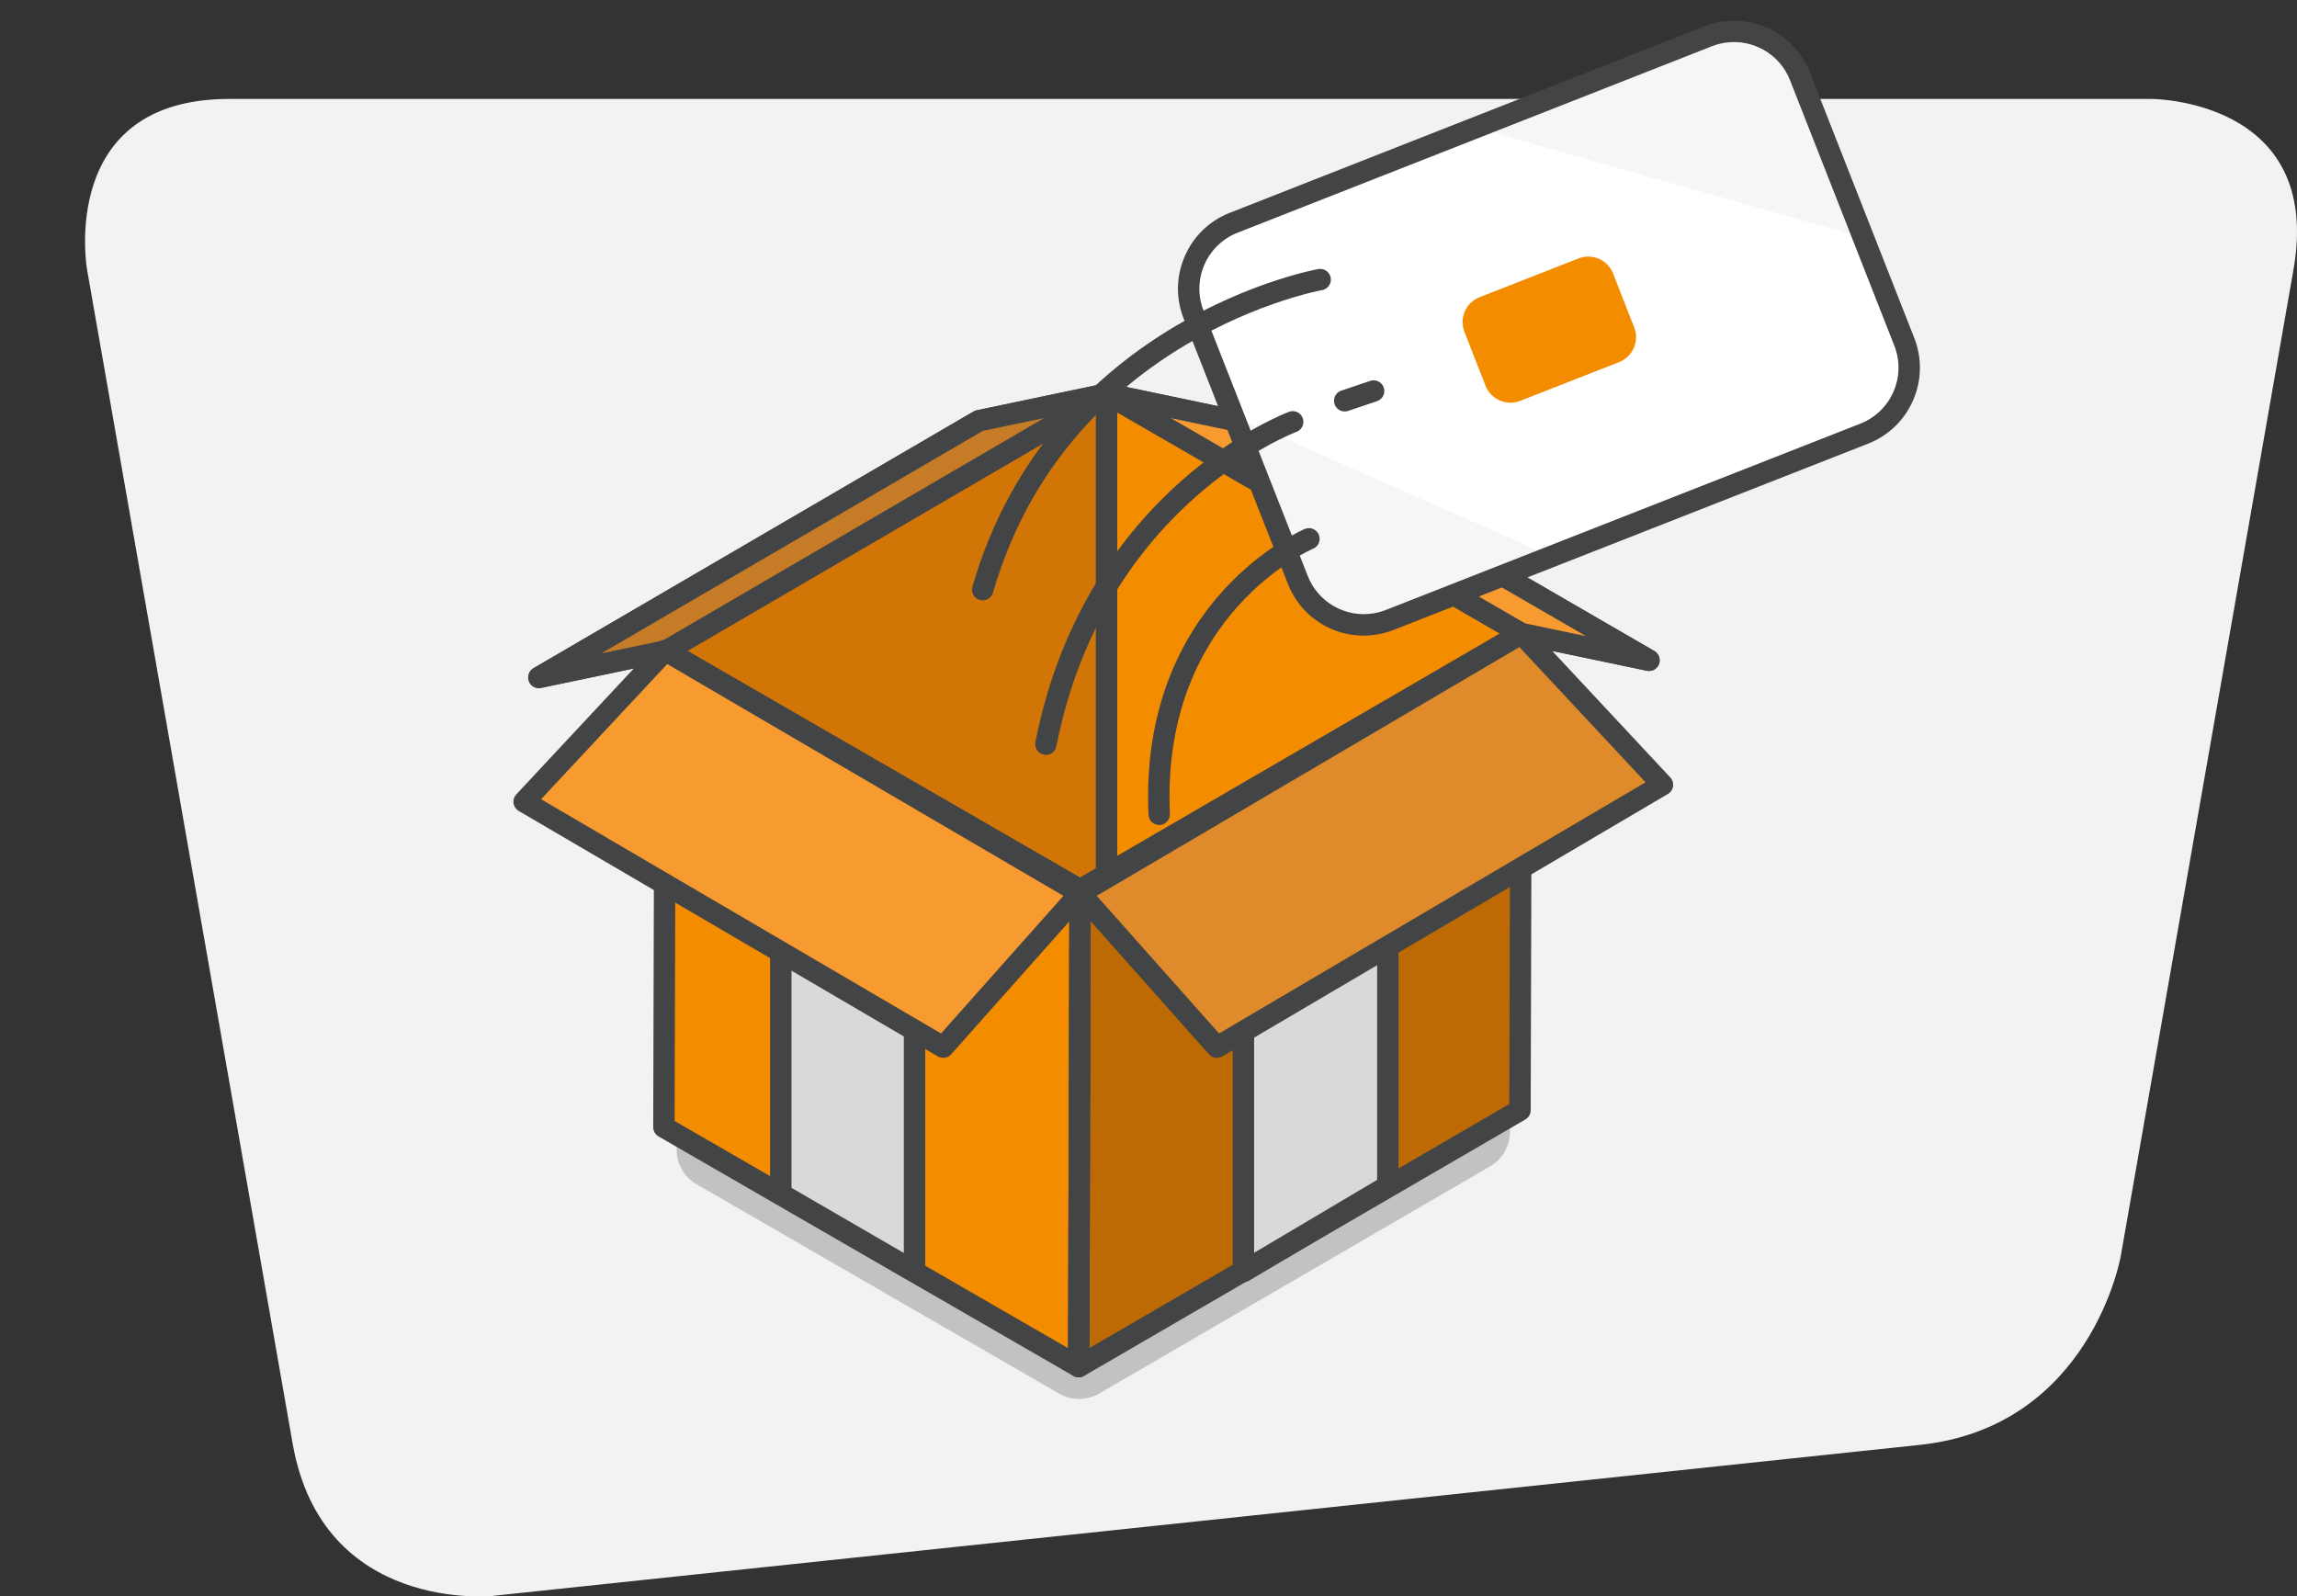 <svg width="859" height="597" viewBox="0 0 859 597" fill="none" xmlns="http://www.w3.org/2000/svg">
<rect x="0" y="0" width="859" height="597" fill="#333333" stroke="none"/>
<path d="M184.547 596.792C184.547 596.792 120.603 603.561 109.436 539.818L32.547 100.743C32.547 100.743 21.416 37 85.715 37H804.6C804.6 37 868.864 37 857.697 100.743L793.077 469.808C793.077 469.808 781.91 533.551 717.967 540.319L184.547 596.756V596.792Z" fill="#F1F2F3"/>
<path d="M249.289 243.25L414.309 147.34L413.809 325.61L248.779 421.51L249.289 243.25Z" fill="#D17506"/>
<g opacity="0.2">
<path d="M260.511 416.84L406.601 331.94C411.261 329.23 417.021 329.22 421.691 331.92L557.161 410.14C567.181 415.92 567.201 430.38 557.201 436.19L411.111 521.09C406.451 523.8 400.691 523.81 396.021 521.11L260.551 442.89C250.531 437.11 250.511 422.65 260.511 416.84Z" fill="black"/>
</g>
<path d="M568.931 236.58L568.431 414.84L413.301 325.28L413.811 147.02L568.931 236.58Z" fill="#F48C00"/>
<path d="M413.811 147.02V343.91" stroke="#424445" stroke-width="8" stroke-linecap="round" stroke-linejoin="round"/>
<path d="M403.91 332.81L568.93 236.91L568.43 415.17L403.4 511.07L403.91 332.81Z" fill="#D17506"/>
<g opacity="0.1">
<path d="M403.91 332.81L568.93 236.91L568.43 415.17L403.4 511.07L403.91 332.81Z" fill="black"/>
</g>
<path d="M403.909 332.81L403.399 511.07L248.279 421.51L248.779 243.25L403.909 332.81Z" fill="#F48C00"/>
<path d="M403.909 332.81L403.399 511.07L248.279 421.51L248.779 243.25L403.909 332.81Z" stroke="#424445" stroke-width="8" stroke-linecap="round" stroke-linejoin="round"/>
<path d="M403.908 332.81L568.928 236.91L568.428 415.17L403.398 511.07L403.908 332.81Z" stroke="#424445" stroke-width="8" stroke-linecap="round" stroke-linejoin="round"/>
<path d="M248.779 243.25L413.809 147.34L568.929 236.91L403.909 332.81L248.779 243.25Z" stroke="#424445" stroke-width="8" stroke-linecap="round" stroke-linejoin="round"/>
<path d="M342 297.5V475.5L292 446.5V269L342 297.5Z" fill="#D9D9D9" stroke="#424445" stroke-width="8" stroke-linecap="round" stroke-linejoin="round"/>
<path d="M465 297.5L519 266.5V443.5L465 475.5V297.5Z" fill="#D9D9D9" stroke="#424445" stroke-width="8" stroke-linecap="round" stroke-linejoin="round"/>
<path d="M462.041 157.34L616.661 246.91L568.931 236.91L414.311 147.34L462.041 157.34Z" fill="#F79A30" stroke="#424445" stroke-width="8" stroke-linecap="round" stroke-linejoin="round"/>
<path d="M462.041 157.34L616.661 246.91L568.931 236.91L414.311 147.34L462.041 157.34Z" fill="#F79A30" stroke="#424445" stroke-width="8" stroke-linecap="round" stroke-linejoin="round"/>
<path d="M366.079 157.34L201.529 253.33L249.259 243.33L413.809 147.34L366.079 157.34Z" fill="#AD7C5D" stroke="#424445" stroke-width="8" stroke-linecap="round" stroke-linejoin="round"/>
<path d="M366.079 157.34L201.529 253.33L249.259 243.33L413.809 147.34L366.079 157.34Z" fill="#F79A30"/>
<mask id="mask0_271_4578" style="mask-type:luminance" maskUnits="userSpaceOnUse" x="201" y="147" width="213" height="107">
<path d="M366.079 157.34L201.529 253.33L249.259 243.33L413.809 147.34L366.079 157.34Z" fill="white"/>
</mask>
<g mask="url(#mask0_271_4578)">
<path opacity="0.2" d="M416.57 179.55L249.94 277.67L198.76 220.11L363.79 123L416.57 179.55Z" fill="black"/>
</g>
<path d="M366.079 157.34L201.529 253.33L249.259 243.33L413.809 147.34L366.079 157.34Z" stroke="#424445" stroke-width="8" stroke-linecap="round" stroke-linejoin="round"/>
<path d="M196 299.8L352.73 391.58L403.91 334.02L248.78 243.25L196 299.8Z" fill="#F79A30" stroke="#424445" stroke-width="8" stroke-linecap="round" stroke-linejoin="round"/>
<g clip-path="url(#clip0_271_4578)">
<path d="M513.928 233.367C501.646 235.212 489.897 228.422 485.347 216.85L446.37 117.67C441.021 104.073 447.746 88.663 461.342 83.314L638.77 13.571C640.631 12.836 642.575 12.312 644.543 12.016C656.825 10.171 668.574 16.96 673.124 28.533L712.131 127.779C714.719 134.368 714.587 141.567 711.76 148.06C708.933 154.552 703.748 159.547 697.149 162.136L519.69 231.803C517.828 232.538 515.883 233.053 513.925 233.347L513.928 233.367Z" fill="white"/>
<path d="M645.138 15.981C655.274 14.458 665.49 20.063 669.4 30.002L708.409 129.258C712.957 140.821 707.266 153.892 695.692 158.431L518.233 228.098C516.619 228.735 514.975 229.164 513.333 229.411C503.197 230.934 492.981 225.329 489.071 215.39L450.092 116.2C445.544 104.637 451.237 91.577 462.799 87.028L640.229 17.295C641.842 16.658 643.486 16.229 645.138 15.981ZM643.949 8.07C641.685 8.41 639.449 9.009 637.301 9.857L459.872 79.591C452.291 82.57 446.319 88.321 443.073 95.796C439.816 103.263 439.667 111.557 442.646 119.139L481.635 218.327C486.872 231.647 500.393 239.465 514.534 237.34C516.789 237.002 519.025 236.403 521.164 235.566L698.624 165.899C706.205 162.919 712.177 157.168 715.434 149.702C718.691 142.235 718.84 133.941 715.861 126.359L676.852 27.103C671.615 13.783 658.094 5.965 643.952 8.09L643.949 8.07Z" fill="#424445"/>
<path opacity="0.2" d="M466.465 157.87L489.07 215.38C493.618 226.943 506.679 232.636 518.241 228.087L575.025 205.764L466.465 157.87Z" fill="#D3D6D9"/>
<path opacity="0.2" d="M692.007 87.522L669.402 30.012C664.854 18.449 651.793 12.757 640.23 17.305L558.295 49.505L692.007 87.522Z" fill="#D3D6D9"/>
<g clip-path="url(#clip1_271_4578)">
<path d="M590.294 96.648L553.311 111.137C548.169 113.152 545.633 118.954 547.648 124.096L555.538 144.236C557.553 149.378 563.355 151.913 568.497 149.899L605.48 135.41C610.622 133.395 613.158 127.593 611.143 122.451L603.253 102.311C601.238 97.169 595.436 94.634 590.294 96.648Z" fill="#F48C00"/>
</g>
</g>
<path d="M621.71 293.46L455.08 391.58L403.91 334.02L568.93 236.91L621.71 293.46Z" fill="#F79A30"/>
<mask id="mask1_271_4578" style="mask-type:luminance" maskUnits="userSpaceOnUse" x="403" y="236" width="219" height="156">
<path d="M621.71 293.46L455.08 391.58L403.91 334.02L568.93 236.91L621.71 293.46Z" fill="white"/>
</mask>
<g mask="url(#mask1_271_4578)">
<path opacity="0.1" d="M621.71 293.46L455.08 391.58L403.91 334.02L568.93 236.91L621.71 293.46Z" fill="black"/>
</g>
<path d="M621.71 293.46L455.08 391.58L403.91 334.02L568.93 236.91L621.71 293.46Z" stroke="#424445" stroke-width="8" stroke-linecap="round" stroke-linejoin="round"/>
<path d="M367.499 220.5C396 122 493.691 104.553 493.691 104.553" stroke="#424445" stroke-width="8" stroke-miterlimit="10" stroke-linecap="round"/>
<path d="M502.877 149.866L513.685 146.224" stroke="#424445" stroke-width="8" stroke-miterlimit="10" stroke-linecap="round"/>
<path d="M391.127 278.289C409.478 185.102 483.422 157.748 483.422 157.748" stroke="#424445" stroke-width="8" stroke-miterlimit="10" stroke-linecap="round"/>
<path d="M433.499 304.499C430 226.5 489.501 201.499 489.501 201.499" stroke="#424445" stroke-width="8" stroke-miterlimit="10" stroke-linecap="round"/>
<defs>
<clipPath id="clip0_271_4578">
<rect width="270.67" height="207.48" fill="white" transform="translate(430 40.212) rotate(-8.544)"/>
</clipPath>
<clipPath id="clip1_271_4578">
<rect width="59.72" height="41.63" fill="white" transform="translate(544 114.785) rotate(-21.394)"/>
</clipPath>
</defs>
</svg>
